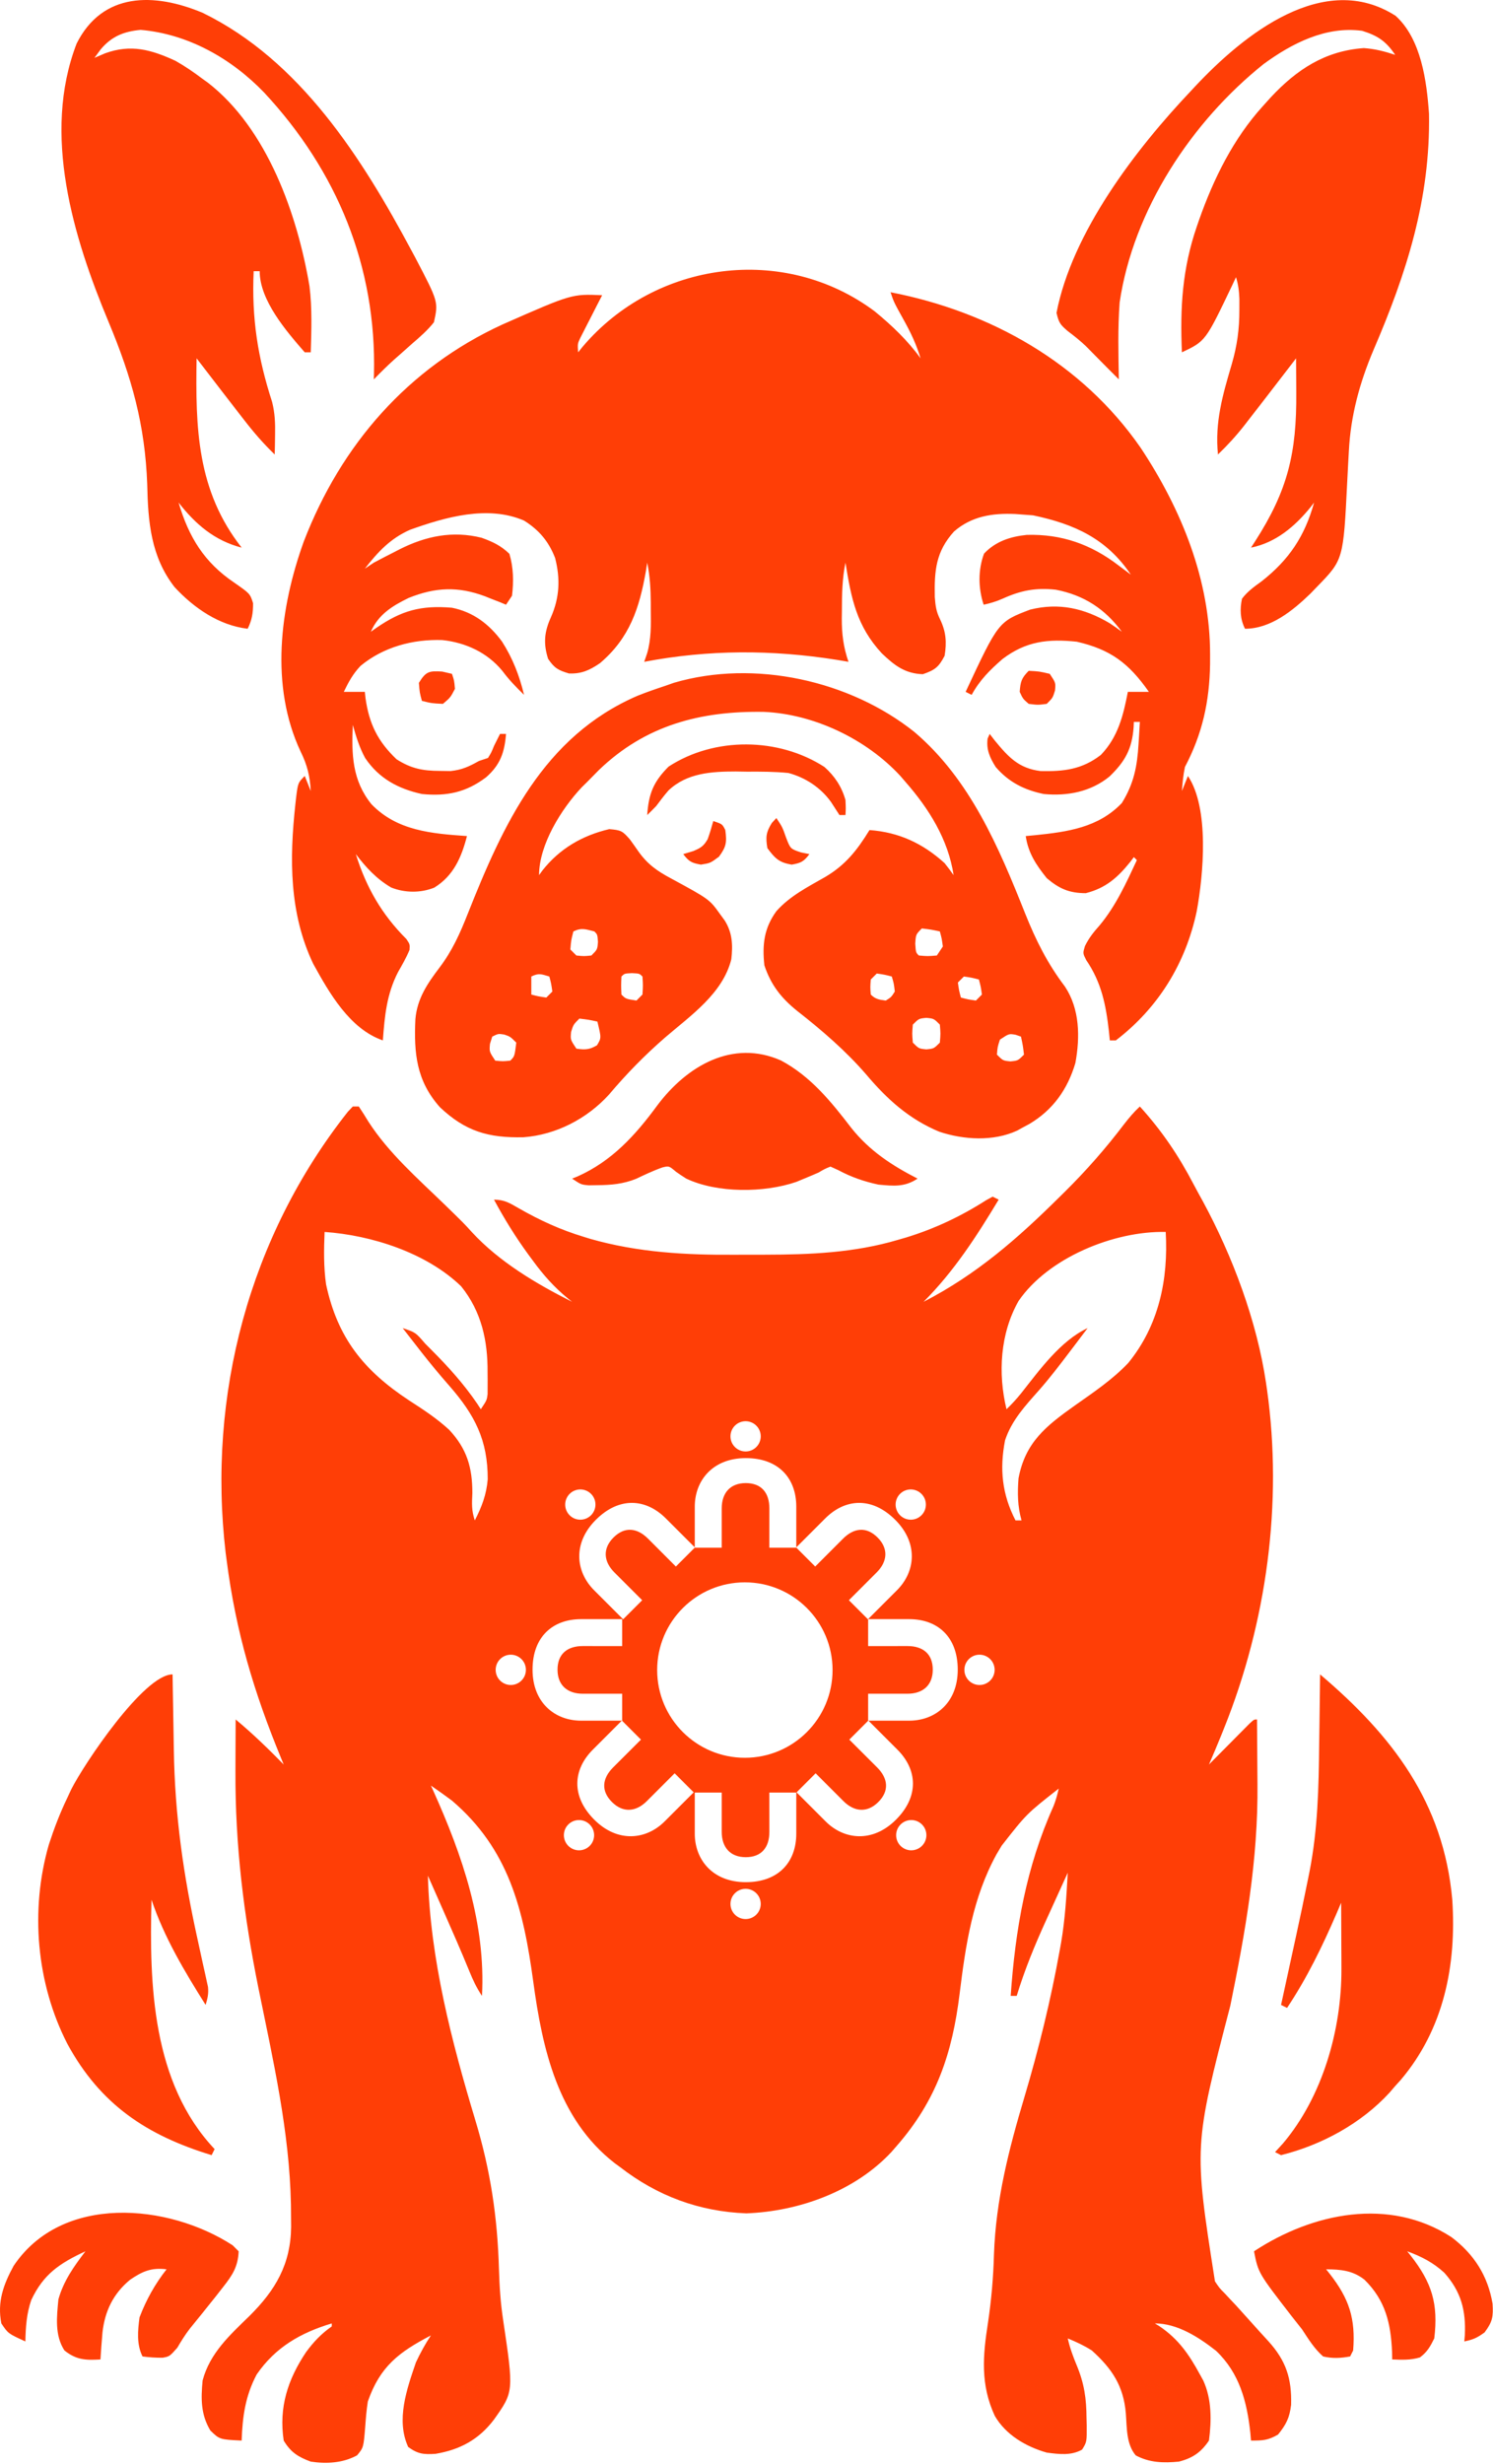 <?xml version="1.0" encoding="UTF-8"?> <svg xmlns="http://www.w3.org/2000/svg" width="497" height="820" viewBox="0 0 497 820" fill="none"><path d="M119.443 368.258C120.571 369.937 121.642 371.655 122.693 373.383C129.456 383.838 139.11 392.258 147.999 400.877C154.451 407.161 154.451 407.161 157.119 410.109C166.233 419.984 178.512 427.267 190.443 433.258C190.008 432.913 189.572 432.568 189.123 432.213C184.525 428.445 180.941 424.423 177.443 419.633L175.886 417.531C171.615 411.682 167.876 405.639 164.443 399.258C167.938 399.258 169.76 400.445 172.734 402.153C179.696 406.139 186.633 409.313 194.318 411.633C195.409 411.971 195.41 411.971 196.523 412.316C212.444 416.854 228.466 417.724 244.933 417.594C248.138 417.57 251.342 417.573 254.547 417.58C269.664 417.561 284.347 416.956 298.943 412.633C300.258 412.251 300.259 412.251 301.6 411.862C311.066 408.977 319.92 404.794 328.256 399.457L330.443 398.258L332.443 399.258C325.082 411.469 317.57 423.131 307.443 433.258C325.09 424.176 338.742 412.211 352.756 398.32C353.304 397.78 353.852 397.24 354.416 396.684C361.599 389.582 368.082 382.202 374.19 374.154C375.86 372.007 377.453 370.094 379.443 368.258C386.774 376.338 392.35 384.602 397.391 394.255C398.367 396.112 399.377 397.947 400.397 399.781C410.3 418.053 418.403 439.667 421.443 460.258C421.555 461.01 421.666 461.762 421.78 462.537C427.07 500.323 421.625 539.996 407.443 575.258L406.596 577.372C405.257 580.687 403.868 583.978 402.443 587.258C402.892 586.803 403.341 586.349 403.804 585.881C405.827 583.837 407.854 581.797 409.881 579.758L412.024 577.59L414.065 575.539C414.999 574.596 414.999 574.595 415.952 573.635C417.443 572.258 417.444 572.258 418.443 572.258C418.494 577.588 418.529 582.918 418.553 588.249C418.563 590.052 418.576 591.856 418.594 593.659C418.834 618.994 414.601 642.785 409.559 667.51C397.395 714.282 397.396 714.283 404.443 759.258C405.949 761.511 405.949 761.511 407.631 763.195L409.451 765.156L411.443 767.258C412.968 768.941 414.489 770.629 416.006 772.32C419.107 775.777 419.108 775.778 422.244 779.203C428.113 785.697 430.037 791.61 429.795 800.375C429.269 804.684 428.169 806.869 425.443 810.258C422.086 812.188 420.394 812.258 416.443 812.258L416.217 809.617C415.07 799.225 412.614 789.805 404.818 782.383C399.026 777.831 391.913 773.258 384.443 773.258L385.947 774.183C392.285 778.452 395.822 783.598 399.443 790.258L400.545 792.254C403.399 798.455 403.324 805.601 402.443 812.258C399.807 816.174 397.005 818.091 392.443 819.258C387.362 819.757 382.645 819.643 378.065 817.179C374.875 813.398 375.15 807.944 374.776 803.176C374.005 794.088 370.216 788.359 363.443 782.258C360.81 780.59 358.342 779.448 355.443 778.258C356.144 781.412 357.207 784.275 358.443 787.258C360.958 793.322 361.65 798.304 361.693 804.82L361.756 807.146C361.795 812.684 361.795 812.685 360.217 815.258C356.532 817.335 352.519 816.784 348.443 816.258C341.52 814.271 334.843 810.385 331.158 804.047C326.348 793.667 327.149 784.124 328.881 773.07C330.012 765.444 330.672 757.962 330.881 750.258C331.507 732.105 335.845 715.264 341.012 697.937C345.803 681.856 349.787 665.652 352.756 649.133C352.916 648.258 353.075 647.382 353.239 646.48C354.548 638.771 355.015 631.058 355.443 623.258C353.658 627.164 351.879 631.075 350.109 634.988C349.508 636.313 348.904 637.638 348.299 638.962C344.505 647.261 341.114 655.511 338.443 664.258H336.443C337.986 642.157 341.56 621.476 350.675 601.167C351.459 599.218 351.982 597.304 352.443 595.258C341.747 603.645 341.747 603.646 333.443 614.258L331.713 617.16C323.758 631.696 321.446 647.29 319.443 663.57C317.005 683.345 311.783 699.009 298.443 714.258L296.764 716.191C284.594 729.263 266.032 735.961 248.443 736.633C232.731 736.032 218.774 730.828 206.443 721.258L204.584 719.898C185.661 705.142 180.533 681.819 177.506 659.445C174.235 635.462 169.414 615.462 150.443 599.258C148.143 597.536 145.808 595.893 143.443 594.258C143.69 594.799 143.936 595.341 144.19 595.899C153.919 617.465 161.738 640.233 160.443 664.258C158.584 661.469 157.434 658.99 156.182 655.898C153.441 649.218 150.551 642.611 147.631 636.008L146.11 632.558C144.889 629.791 143.666 627.024 142.443 624.258C143.181 651.923 150.318 679.408 158.277 705.784C163.292 722.406 165.603 737.909 166.099 755.263C166.27 761.014 166.635 766.57 167.506 772.258C171.029 795.975 171.029 795.976 164.443 805.258C159.429 811.895 153.127 815.316 144.943 816.672C141.03 816.916 139.094 816.734 135.881 814.383C131.762 805.429 135.421 795.121 138.443 786.258C139.911 783.107 141.527 780.155 143.443 777.258C132.828 782.801 126.49 787.568 122.443 799.258C121.996 802.081 121.78 804.908 121.568 807.758C121.009 814.572 121.009 814.573 118.869 817.164C114.188 819.739 108.661 820.059 103.443 819.258C99.191 817.683 96.773 816.136 94.444 812.258C92.765 801.234 95.798 791.905 101.881 782.82C104.405 779.393 106.926 776.709 110.443 774.258V773.258C100.094 776.372 91.676 781.176 85.444 790.258C81.664 797.394 80.719 804.255 80.444 812.258C73.093 811.89 73.092 811.89 70.006 808.883C66.813 803.519 66.872 798.344 67.444 792.258C69.855 783.178 76.475 777.164 83.006 770.82C91.757 762.159 96.779 753.503 96.912 741.117C96.902 739.947 96.892 738.776 96.881 737.57C96.871 736.322 96.86 735.073 96.849 733.787C96.386 709.423 90.9 685.609 86.061 661.816C81.158 637.599 78.25 614.105 78.381 589.383C78.386 587.712 78.391 586.041 78.395 584.371C78.406 580.333 78.423 576.295 78.444 572.258C84.105 576.955 89.296 582.005 94.444 587.258C94.167 586.589 93.89 585.921 93.605 585.232C84.483 563.104 78.501 543.038 75.444 519.258L75.122 516.834C68.966 464.361 82.978 411.58 115.779 370.023L117.443 368.258H119.443ZM4.542 754.094C20.602 730.151 55.9 733.294 77.445 747.258L79.445 749.258C79.224 754.302 77.458 757.103 74.382 761.008L71.925 764.16L69.445 767.258L67.245 770.011C65.909 771.678 64.563 773.338 63.206 774.988C61.604 777.053 60.327 779.134 59.007 781.383C56.445 784.257 56.444 784.258 54.14 784.683C51.863 784.694 49.699 784.567 47.444 784.258C45.423 780.216 45.859 775.641 46.444 771.258C48.656 765.429 51.589 760.155 55.444 755.258C50.364 754.623 47.434 755.931 43.339 758.703C37.735 763.302 34.9 769.133 34.108 776.301C33.85 779.285 33.628 782.268 33.444 785.258C28.471 785.55 25.401 785.422 21.445 782.258C18.162 777.178 18.893 771.051 19.445 765.258C21.138 759.152 24.631 754.237 28.445 749.258C19.9 753.235 14.488 756.805 10.413 765.476C8.839 769.996 8.544 774.499 8.444 779.258C2.695 776.633 2.694 776.632 0.444 773.258C-0.965 766.114 1.134 760.332 4.542 754.094ZM417.445 749.258C436.986 736.421 462.426 731.143 483.156 744.535C490.67 750.189 495.291 757.397 496.859 766.719C497.13 771.007 496.839 772.733 494.195 776.258C491.674 778.091 490.383 778.655 487.445 779.258L487.621 777.203C488.022 768.939 486.376 762.683 480.801 756.406C477.055 752.973 473.192 751.001 468.445 749.258L469.652 750.761C476.653 759.738 478.838 766.708 477.445 778.258C476.097 780.973 475.118 782.753 472.695 784.57C469.577 785.523 466.683 785.382 463.445 785.258L463.402 782.765C462.994 773.206 461.192 765.562 454.195 758.695C450.29 755.634 446.294 755.28 441.445 755.258L442.652 756.761C449.144 765.085 451.281 771.664 450.445 782.258L449.445 784.258C446.288 784.837 443.588 784.982 440.445 784.258C437.515 781.669 435.578 778.512 433.445 775.258C432.292 773.768 431.125 772.289 429.945 770.82C418.859 756.48 418.858 756.479 417.445 749.258ZM57.506 561.211C57.583 566.133 57.671 571.055 57.763 575.977C57.801 578.092 57.836 580.207 57.867 582.322C58.199 604.2 61.061 624.176 65.785 645.518C66.412 648.363 67.029 651.211 67.645 654.058C67.938 655.358 67.939 655.358 68.238 656.684C68.412 657.49 68.586 658.296 68.765 659.126C68.921 659.829 69.077 660.534 69.237 661.259C69.47 663.498 69.111 665.121 68.445 667.258C61.496 656.207 54.594 644.703 50.445 632.258C49.672 660.624 50.649 693.201 71.445 715.258L70.445 717.258C48.814 710.66 33.403 700.404 22.445 680.258C12.092 660.11 9.986 635.695 16.246 613.953C18.001 608.544 19.975 603.38 22.445 598.258L23.711 595.535C27.842 587.285 47.88 557.259 57.445 557.258C57.475 559.214 57.476 559.215 57.506 561.211ZM439.445 557.258C463.416 577.615 480.553 599.804 483.445 632.258C484.889 653.959 480.663 675.275 466.262 692.254L464.445 694.258L462.535 696.48C453.114 706.746 439.935 713.9 426.445 717.258L424.445 716.258L427.07 713.383C440.281 697.784 446.633 675.444 446.543 655.23L446.533 651.334C446.525 649.996 446.517 648.658 446.508 647.32C446.503 645.955 446.498 644.589 446.494 643.224C446.483 639.902 446.466 636.58 446.445 633.258L444.977 636.703C440.222 647.709 435.112 658.258 428.445 668.258L426.445 667.258C426.831 665.499 426.831 665.498 427.224 663.704C428.197 659.256 429.163 654.807 430.126 650.357C430.54 648.45 430.956 646.542 431.374 644.635C432.787 638.187 434.15 631.73 435.445 625.258C435.606 624.461 435.766 623.663 435.932 622.843C438.682 608.791 438.987 594.855 439.133 580.57C439.166 578.296 439.201 576.022 439.236 573.748C439.32 568.251 439.389 562.754 439.445 557.258ZM248.202 628.62C245.419 628.62 243.163 630.873 243.163 633.653C243.163 636.433 245.419 638.686 248.202 638.686C250.985 638.686 253.241 636.433 253.241 633.653C253.241 630.874 250.985 628.62 248.202 628.62ZM231.282 610.256C231.282 618.948 237.259 626.41 248.256 626.41C259.253 626.41 265.072 619.64 265.072 610.256V596.579H256.105L256.114 609.667C256.114 614.891 253.447 618.095 248.256 618.095C243.065 618.095 240.25 614.788 240.25 609.667V596.579H231.282V610.256ZM196.301 607.213C194.333 605.245 191.144 605.243 189.179 607.209C187.213 609.174 187.215 612.363 189.183 614.331C191.151 616.299 194.339 616.3 196.305 614.335C198.27 612.369 198.269 609.181 196.301 607.213ZM306.911 607.209C304.946 605.243 301.757 605.245 299.789 607.213C297.821 609.18 297.819 612.369 299.784 614.335C301.75 616.3 304.939 616.299 306.907 614.331C308.875 612.363 308.877 609.174 306.911 607.209ZM193.432 538.873C184.047 538.873 177.277 544.692 177.277 555.689C177.277 566.686 184.739 572.663 193.432 572.663H206.988L197.356 582.296C190.72 588.931 190.049 597.834 197.824 605.61C205.6 613.386 215.103 612.337 221.25 606.19L230.921 596.519L224.579 590.177L215.324 599.432C211.703 603.054 207.375 603.401 203.704 599.73C200.034 596.059 200.413 591.909 204.107 588.215L213.368 578.967L207.065 572.663H207.109V563.695H194.021C188.899 563.695 185.593 560.881 185.593 555.689C185.593 550.498 188.796 547.831 194.021 547.831L207.109 547.841V538.873H193.432ZM288.99 547.841L302.078 547.831C307.303 547.831 310.507 550.498 310.507 555.689C310.507 560.881 307.2 563.695 302.078 563.695H288.99V572.663H289.026L282.722 578.967L291.984 588.215C295.678 591.909 296.057 596.06 292.386 599.731C288.715 603.402 284.387 603.054 280.766 599.432L271.511 590.177L265.169 596.519L274.84 606.19C280.987 612.337 290.49 613.386 298.266 605.61C306.041 597.834 305.369 588.932 298.734 582.297L289.1 572.663H302.667C311.36 572.663 318.821 566.686 318.821 555.689C318.821 544.692 312.052 538.873 302.667 538.873H288.99V547.841ZM247.955 526.623C231.832 526.623 218.761 539.694 218.761 555.817C218.761 571.94 231.832 585.01 247.955 585.01C264.078 585.01 277.148 571.94 277.149 555.817C277.149 539.694 264.078 526.623 247.955 526.623ZM170.033 550.707C167.254 550.707 165 552.963 165 555.746C165 558.529 167.254 560.785 170.033 560.785C172.813 560.785 175.066 558.529 175.067 555.746C175.067 552.963 172.813 550.707 170.033 550.707ZM326.066 550.707C323.286 550.707 321.032 552.963 321.032 555.746C321.033 558.529 323.286 560.785 326.066 560.785C328.845 560.785 331.099 558.529 331.099 555.746C331.099 552.963 328.845 550.707 326.066 550.707ZM248.256 485.276C237.259 485.276 231.282 492.738 231.282 501.43V514.976L221.658 505.352C215.023 498.717 206.121 498.045 198.345 505.821C190.569 513.597 191.618 523.099 197.765 529.246L207.436 538.917L213.777 532.576L204.523 523.321C200.901 519.7 200.553 515.372 204.224 511.701C207.895 508.03 212.046 508.409 215.74 512.103L224.987 521.365L231.282 515.07V515.107H240.25V502.018C240.25 496.897 243.065 493.591 248.256 493.591C253.447 493.591 256.114 496.794 256.114 502.018L256.105 515.107H265.072V515.065L271.372 521.365L280.62 512.103C284.314 508.409 288.465 508.03 292.136 511.701C295.807 515.372 295.459 519.7 291.838 523.321L282.583 532.576L288.924 538.917L298.596 529.246C304.742 523.099 305.791 513.597 298.016 505.821C290.24 498.045 281.337 498.716 274.701 505.352L265.072 514.981V501.43C265.072 492.046 259.253 485.276 248.256 485.276ZM108.052 410.011C107.815 415.867 107.712 421.637 108.544 427.449C112.355 445.261 121.045 456.079 136.079 466.011C140.806 469.063 145.414 472.056 149.552 475.886C155.419 482.182 157.268 488.426 157.239 496.949C157.085 500.44 156.942 502.683 158.052 506.011C160.371 501.518 161.937 497.411 162.353 492.336C162.393 479.261 158.043 470.895 149.508 461.14C146.351 457.541 143.312 453.879 140.356 450.112C139.849 449.462 139.356 448.83 138.864 448.199C137.257 446.139 135.653 444.077 134.052 442.011C138.32 443.432 138.32 443.433 141.513 447.144L143.677 449.324C149.303 454.96 154.37 460.581 158.864 467.168L160.052 469.011C162.052 466.012 162.052 466.011 162.311 464.038L162.318 461.808L162.325 459.336L162.302 456.761C162.399 446.238 160.27 436.484 153.509 428.097C141.974 416.944 123.677 411.089 108.052 410.011ZM388.052 410.011C370.831 409.62 348.846 418.635 339.052 433.011C332.946 443.798 332.149 457.02 335.052 469.011C336.825 467.327 338.384 465.601 339.927 463.699C346.021 455.992 353.006 446.236 362.052 442.011C360.7 443.808 359.345 445.604 357.987 447.396C357.393 448.179 356.816 448.939 356.239 449.699C352.89 454.119 349.544 458.517 345.88 462.683C341.319 467.828 336.767 472.699 334.571 479.351C332.7 488.935 333.578 497.344 338.052 506.011H340.052C338.724 501.32 338.67 496.855 339.052 492.011C341.286 480.017 348.27 474.532 357.799 467.772C364.018 463.379 370.367 459.134 375.614 453.574C385.761 441.09 388.957 425.831 388.052 410.011ZM196.746 497.176C194.781 495.21 191.592 495.212 189.624 497.179C187.656 499.147 187.655 502.337 189.62 504.302C191.586 506.268 194.775 506.265 196.742 504.298C198.71 502.33 198.712 499.141 196.746 497.176ZM306.736 497.18C304.769 495.212 301.579 495.21 299.613 497.176C297.648 499.141 297.65 502.33 299.618 504.298C301.586 506.265 304.775 506.268 306.74 504.302C308.706 502.337 308.704 499.148 306.736 497.18ZM248.202 473C245.419 473 243.163 475.253 243.163 478.033C243.163 480.813 245.419 483.066 248.202 483.066C250.985 483.066 253.241 480.812 253.241 478.033C253.241 475.253 250.985 473 248.202 473ZM218.793 367.904C228.688 354.688 243.917 345.831 259.969 352.937C269.867 358.214 276.662 366.629 283.383 375.383C289.431 383.001 296.862 387.854 305.445 392.258C301.145 395.124 297.494 394.729 292.445 394.258C287.648 393.232 283.394 391.767 279.07 389.445L276.445 388.258C274.504 389.05 274.504 389.051 272.445 390.258C270.829 390.964 269.203 391.651 267.57 392.32L265.078 393.355C254.369 397.025 238.745 397.143 228.445 392.258C227.301 391.538 226.173 390.79 225.07 390.008C222.702 388.008 222.702 388.008 220.559 388.523C217.521 389.579 214.666 390.946 211.762 392.32C207.484 394.051 203.408 394.413 198.82 394.445L195.969 394.488C193.446 394.258 193.445 394.257 190.445 392.258L192.211 391.551C203.696 386.44 211.503 377.84 218.793 367.904ZM224.363 227.23C251.154 219.385 282.943 226.46 304.449 243.66C322.93 259.385 332.487 281.959 341.263 304.03C344.815 312.922 348.697 320.689 354.484 328.312C359.461 335.786 359.57 345.15 357.981 353.781C355.386 362.53 350.565 369.352 342.715 374.039L340.445 375.258L338.582 376.289C330.642 379.961 320.758 379.36 312.633 376.633C302.532 372.405 295.298 365.831 288.32 357.57C281.543 349.729 273.591 342.881 265.445 336.508C260.059 332.189 256.63 327.81 254.445 321.258C253.703 314.402 254.339 308.908 258.445 303.258C262.928 298.201 268.846 295.216 274.645 291.902C281.46 287.9 285.334 282.949 289.445 276.258C299.219 276.968 307.161 280.665 314.445 287.258C315.478 288.566 316.487 289.894 317.445 291.258C315.634 279.38 309.279 269.201 301.445 260.258L299.684 258.211C288.369 245.971 270.987 237.652 254.281 236.922C233.157 236.569 214.877 241.36 199.379 256.266C198.054 257.583 196.749 258.92 195.445 260.258L193.652 262.023C186.805 269.293 179.445 281.163 179.445 291.258L180.555 289.719C186.253 282.473 193.821 278.052 202.82 275.945C206.817 276.29 207.195 276.54 209.695 279.383C210.629 280.662 211.544 281.955 212.445 283.258C215.454 287.555 218.75 289.899 223.32 292.32C236.166 299.295 236.166 299.295 239.758 304.32L241.246 306.355C243.816 310.432 243.993 314.586 243.445 319.258C240.596 330.653 229.957 337.953 221.445 345.258C214.607 351.199 208.566 357.377 202.731 364.289C195.414 372.332 185.121 377.686 174.246 378.496C162.605 378.743 154.958 376.559 146.426 368.48C138.597 359.694 137.745 350.491 138.276 339.188C138.881 332.322 142.26 327.367 146.32 322.008C150.525 316.453 153.094 310.74 155.642 304.284C167.504 274.375 180.85 245.135 212.183 231.579C215.236 230.351 218.32 229.292 221.445 228.258L224.363 227.23ZM338.055 344.375C335.868 344 335.867 344 332.867 346C332.055 348.499 332.055 348.5 331.867 351C333.867 353 333.868 353 336.367 353.25C338.867 353 338.868 352.999 340.867 351C340.492 347.875 340.492 347.874 339.867 345L338.055 344.375ZM167.863 344.312C165.864 344 165.863 344 163.863 345L163.113 347.375C162.863 349.999 162.864 350 164.863 353C167.426 353.25 167.427 353.25 169.863 353C171.308 351.555 171.308 351.554 171.863 347C169.863 345 169.863 345 167.863 344.312ZM308.367 338.75C305.868 339 305.867 339 303.867 341C303.617 343.999 303.617 344 303.867 347C305.867 349 305.868 349 308.367 349.25C310.867 349 310.868 348.999 312.867 347C313.117 344 313.117 343.999 312.867 341C310.867 339 310.867 339 308.367 338.75ZM192.863 339C190.864 340.999 190.863 341 190.113 343.437C189.863 345.999 189.864 346 191.863 349C194.719 349.439 196.248 349.369 198.738 347.875C200.195 345.447 200.195 345.447 198.863 340C195.989 339.375 195.988 339.375 192.863 339ZM193.96 115.386C218.11 86.901 260.941 81.004 291.198 103.633C296.866 108.28 302.147 113.307 306.448 119.258C305.072 114.687 303.204 110.737 300.886 106.57C297.546 100.55 297.545 100.549 296.448 97.258C329.756 103.74 360.135 120.801 379.683 148.992C393.283 169.48 402.864 193.064 402.823 217.883L402.818 221.033C402.623 233.463 400.258 244.24 394.448 255.258C393.881 257.953 393.645 260.501 393.448 263.258L395.448 258.258C402.623 269.02 400.631 290.994 398.37 303.287C394.692 320.619 385.582 335.454 371.448 346.258H369.448L369.151 343.293C368.137 334.4 366.685 327.004 361.573 319.508C360.448 317.258 360.449 317.257 361.151 314.886C362.512 312.129 364.032 310.235 366.073 307.945C371.498 301.397 374.877 293.913 378.448 286.258L377.448 285.258L376.234 286.867C372.016 292.108 368.07 295.576 361.448 297.258C355.965 297.258 352.605 295.795 348.448 292.258C344.901 287.823 342.301 283.941 341.448 278.258L344.597 277.961C355.378 276.846 365.624 275.454 373.448 267.258C377.449 260.812 378.578 255.022 379.011 247.508L379.142 245.394C379.247 243.682 379.348 241.97 379.448 240.258H377.448L377.37 242.015C376.847 249.221 374.544 253.422 369.323 258.445C363.084 263.535 355.313 265.007 347.448 264.258C340.949 262.904 335.815 260.333 331.448 255.258C329.529 252.2 328.288 249.507 328.761 245.82L329.448 244.258L331.136 246.445C335.684 251.977 339.118 255.718 346.429 256.629C354.159 256.789 360.202 256.078 366.448 251.258C372.169 245.318 373.921 238.174 375.448 230.258H382.448C375.802 220.76 369.722 216.154 358.448 213.57C348.923 212.578 341.564 213.363 333.698 219.351C329.494 223.018 326.148 226.336 323.448 231.258L321.448 230.258C332.356 206.912 332.357 206.911 342.933 202.883C352.552 200.493 361.01 202.446 369.401 207.414C370.781 208.316 372.121 209.28 373.448 210.258C367.853 202.643 360.81 198.064 351.448 196.258C344.773 195.522 339.776 196.512 333.675 199.285C331.603 200.19 329.653 200.779 327.448 201.258C325.633 195.812 325.554 189.644 327.573 184.258C331.4 180.176 336.344 178.574 341.788 178.019C353.429 177.687 363.272 181.192 372.448 188.258L374.694 189.941L376.448 191.258C368.444 179.33 357.726 174.421 343.886 171.508L340.448 171.258L337.933 171.066C330.376 170.739 323.427 171.781 317.562 176.906C311.537 183.588 311.007 189.871 311.179 198.664C311.404 201.66 311.64 203.504 312.948 206.133C314.932 210.266 315.191 213.748 314.448 218.258C312.477 222.043 311.226 222.988 307.198 224.383C301.238 224.184 297.754 221.46 293.526 217.422C285.143 208.357 283.346 199.106 281.448 187.258C280.353 192.595 280.265 197.772 280.261 203.195L280.224 205.826C280.212 211.037 280.751 215.325 282.448 220.258L278.55 219.601C256.937 216.182 235.958 216.179 214.448 220.258L215.437 217.386C216.783 212.664 216.705 208.072 216.636 203.195L216.634 200.552C216.603 196.014 216.365 191.722 215.448 187.258L215.003 190.117C212.851 202.437 209.565 212.395 199.694 220.734C196.24 223.077 193.585 224.304 189.386 224.133C185.818 223.07 184.538 222.354 182.448 219.258C180.831 214.144 181.191 210.296 183.386 205.445C186.279 198.953 186.57 192.592 184.788 185.707C182.646 180.188 179.459 176.403 174.448 173.258C162.371 168.048 148.278 172.089 136.487 176.32C129.935 179.223 125.815 183.66 121.448 189.258L124.448 187.258C126.688 186.064 128.933 184.9 131.198 183.758L133.003 182.824C141.785 178.395 150.678 176.565 160.339 178.98C164.005 180.304 166.766 181.595 169.573 184.32C170.937 188.898 171.013 193.523 170.448 198.258L168.448 201.258L166.511 200.445L163.448 199.258L161.464 198.457C152.479 195.096 144.971 195.423 136.069 198.984C130.584 201.649 125.926 204.538 123.448 210.258L125.206 209.015C133.676 203.173 140.114 201.4 150.448 202.258C157.567 203.691 162.855 207.733 167.112 213.519C170.704 219.154 172.877 224.779 174.448 231.258C171.801 228.686 169.472 226.29 167.261 223.32C162.231 217.157 154.986 213.852 147.23 213.019C137.454 212.701 127.656 215.3 120.038 221.597C117.518 224.229 116.022 226.979 114.448 230.258H121.448L121.675 232.347C122.871 240.893 125.745 246.735 132.011 252.695C136.809 255.771 140.688 256.551 146.386 256.57L149.976 256.621C153.778 256.223 156.14 255.116 159.448 253.258L162.448 252.258C163.573 250.425 163.574 250.424 164.448 248.258L166.448 244.258H168.448C167.958 250.388 166.553 254.53 161.839 258.672C155.155 263.729 148.733 265.07 140.448 264.258C132.526 262.515 126.143 259.088 121.55 252.273C119.644 248.785 118.513 245.074 117.448 241.258C116.993 251.082 117.241 259.719 123.636 267.633C132.198 276.536 143.713 277.424 155.448 278.258C153.625 285.31 150.986 291.469 144.554 295.422C139.967 297.242 134.814 297.19 130.23 295.383C125.351 292.53 121.848 288.725 118.448 284.258C121.877 295.268 127.076 304.336 135.261 312.504C136.448 314.257 136.448 314.258 136.319 316.152C135.25 318.737 133.898 321.078 132.511 323.508C128.71 330.873 128.047 338.12 127.448 346.258C116.415 342.44 109.636 330.511 104.261 320.758C96.251 303.943 96.349 285.832 98.323 267.695C98.441 266.614 98.44 266.613 98.56 265.511C99.196 260.51 99.197 260.509 101.448 258.258L103.448 263.258C103.165 258.255 102.295 254.636 100.073 250.133C89.812 228.271 93.175 202.249 101.136 180.195C113.526 148.027 135.794 122.434 167.277 107.984C190.363 97.811 190.363 97.811 200.448 98.258L198.698 101.652C197.948 103.124 197.198 104.597 196.448 106.07L195.292 108.306L194.198 110.465C193.863 111.119 193.528 111.774 193.183 112.448C192.261 114.395 192.26 114.396 192.448 117.258L193.96 115.386ZM210.367 323.875C207.868 324 207.867 324 206.867 325C206.742 327.999 206.742 328 206.867 331C208.331 332.464 208.332 332.464 211.867 333L213.867 331C214.055 327.937 214.055 327.937 213.867 325C212.867 324 212.867 324 210.367 323.875ZM289.867 326C289.68 328.562 289.68 328.562 289.867 331C291.408 332.54 292.73 332.748 294.867 333C296.68 331.875 296.68 331.874 297.867 330C297.555 327.312 297.555 327.312 296.867 325C294.493 324.375 294.492 324.375 291.867 324L289.867 326ZM318.867 327C319.242 329.624 319.242 329.625 319.867 332C322.242 332.625 322.243 332.625 324.867 333L326.867 331C326.492 328.375 326.492 328.374 325.867 326C323.493 325.375 323.492 325.375 320.867 325L318.867 327ZM182.867 325C180.278 324.223 179.358 323.754 176.867 325V331C179.242 331.625 179.243 331.625 181.867 332L183.867 330C183.492 327.375 183.492 327.374 182.867 325ZM197.867 310C195.02 309.27 193.551 308.658 190.867 310C190.117 312.937 190.117 312.937 189.867 316L191.867 318C194.367 318.25 194.368 318.25 196.867 318C198.867 316 198.867 315.999 199.055 313.437C198.867 311 198.867 311 197.867 310ZM306.867 309C304.868 310.999 304.867 311 304.68 314.062C304.867 316.999 304.867 317 305.867 318C308.805 318.25 308.805 318.25 311.867 318L313.867 315C313.492 312.312 313.492 312.312 312.867 310C309.993 309.375 309.992 309.375 306.867 309ZM237.445 273.258C240.445 274.258 240.445 274.258 241.445 276.258C241.986 280.31 241.787 281.795 239.32 285.133C236.446 287.257 236.445 287.258 233.32 287.758C230.248 287.223 229.284 286.709 227.445 284.258L230.758 283.258C233.233 282.231 234.233 281.628 235.578 279.277C236.298 277.304 236.882 275.281 237.445 273.258ZM258.444 272.258C260.444 275.257 260.444 275.258 261.694 278.82C263.123 282.512 263.123 282.513 266.632 283.695L269.444 284.258C267.606 286.709 266.642 287.223 263.569 287.758C259.349 287.082 257.961 285.662 255.444 282.258C254.852 278.63 254.978 276.997 256.944 273.883L258.444 272.258ZM222.57 255.133C237.842 245.173 259.181 245.388 274.445 255.258C277.865 258.301 280.198 261.835 281.445 266.258C281.57 269.069 281.57 269.07 281.445 271.258H279.445C278.505 269.813 277.565 268.367 276.637 266.914C273.176 262.102 268.13 258.778 262.445 257.258C257.836 256.797 253.262 256.793 248.633 256.82L244.936 256.76C236.868 256.764 228.68 257.242 222.538 263.066C221.078 264.74 219.772 266.477 218.445 268.258C217.462 269.273 216.466 270.279 215.445 271.258C215.929 264.24 217.467 260.236 222.57 255.133ZM342.445 223.258C345.945 223.445 345.946 223.445 349.445 224.258C351.445 227.257 351.445 227.258 351.195 229.82C350.446 232.257 350.445 232.258 348.445 234.258C345.508 234.632 345.508 234.633 342.445 234.258C340.508 232.57 340.508 232.57 339.445 230.258C339.686 226.887 340.034 225.669 342.445 223.258ZM139.445 227.258C141.751 223.51 142.77 223.213 147.195 223.508L150.445 224.258C151.195 226.445 151.195 226.445 151.445 229.258C149.946 232.132 149.945 232.133 147.445 234.258C143.696 234.07 143.695 234.07 140.445 233.258C139.695 230.508 139.695 230.507 139.445 227.258ZM25.511 14.488C34.133 -2.672 51.324 -2.486 67.445 4.258C99.932 20.091 120.567 52.686 137.007 83.445C137.412 84.198 137.819 84.951 138.236 85.727C145.947 100.465 145.947 100.466 144.444 107.258C142.326 109.937 139.842 112.1 137.257 114.32C135.909 115.518 134.561 116.718 133.214 117.918C132.249 118.764 132.248 118.765 131.264 119.629C128.893 121.751 126.663 123.978 124.444 126.258C124.46 125.7 124.476 125.141 124.492 124.567C125.363 88.809 112.23 56.886 87.912 30.781C76.998 19.449 62.599 11.305 46.819 9.945C41.197 10.466 37.145 12.11 33.507 16.445L31.445 19.258L34.944 17.758C43.555 14.606 50.351 16.517 58.444 20.258C61.618 22.054 64.536 24.061 67.445 26.258L69.206 27.519C89.008 42.89 99.005 71.45 103.023 95.238C103.928 102.534 103.674 109.925 103.444 117.258H101.444C95.244 110.152 86.445 99.928 86.445 90.258H84.445C83.742 105.953 85.787 118.95 90.601 133.832C91.524 137.58 91.643 140.842 91.57 144.695L91.515 148.441L91.445 151.258C87.695 147.649 84.433 143.875 81.257 139.758C80.555 138.855 80.555 138.855 79.838 137.934C78.369 136.045 76.906 134.152 75.445 132.258L73.964 130.341C71.117 126.652 68.278 122.957 65.445 119.258C65.07 142.434 65.534 163.28 80.445 182.258C71.42 179.944 65.053 174.447 59.444 167.258C62.806 178.692 67.974 187.167 77.945 193.883C83.222 197.567 83.222 197.567 84.245 200.746C84.261 203.974 83.889 206.368 82.445 209.258C72.933 208.142 64.549 202.355 58.128 195.414C50.209 185.271 49.272 173.653 49.007 161.195C48.293 141.384 43.804 125.475 36.178 107.226C24.404 79.034 13.887 44.677 25.511 14.488ZM397.78 28.824C414.044 11.44 440.734 -9.998 464.57 5.258C473.102 12.947 474.95 27.078 475.695 37.883C476.182 66.09 468.256 90.843 457.232 116.455C452.617 127.343 449.611 138.317 449.016 150.168C448.942 151.501 448.868 152.836 448.793 154.17C448.681 156.233 448.572 158.298 448.472 160.362C447.192 186.271 447.191 186.272 438.445 195.258L436.219 197.566C430.358 203.231 422.989 209.258 414.445 209.258C412.813 205.992 412.697 202.767 413.445 199.258C415.269 196.833 417.562 195.213 420.008 193.445C429.133 186.254 434.311 178.505 437.445 167.258L436.266 168.797C431.077 175.181 424.724 180.602 416.445 182.258L417.801 180.168C428.681 163.255 431.667 150.748 431.508 130.633L431.494 127.301C431.483 124.62 431.466 121.938 431.445 119.258L429.645 121.609C426.919 125.164 424.183 128.712 421.445 132.258L419.973 134.167C418.53 136.033 417.082 137.896 415.633 139.758C415.19 140.332 414.747 140.906 414.29 141.498C411.547 145.008 408.656 148.168 405.445 151.258C404.353 140.533 407.026 131.396 410.035 121.199C411.822 115.084 412.584 109.519 412.57 103.133L412.578 99.5C412.471 96.871 412.226 94.749 411.445 92.258L410.16 95.004C401.306 113.543 401.306 113.544 393.445 117.258C392.794 102.405 393.57 89.352 398.445 75.258C398.675 74.588 398.906 73.918 399.143 73.228C404.009 59.438 410.563 46.128 420.445 35.258L423.008 32.414C431.677 23.111 441.131 16.911 454.008 16.008C457.798 16.283 460.844 17.082 464.445 18.258C461.379 13.72 458.673 11.886 453.445 10.258C441.416 8.625 430.066 14.396 420.621 21.332C396.703 40.447 377.266 69.817 372.715 100.652C372.079 109.165 372.297 117.728 372.445 126.258C370.107 123.923 367.769 121.587 365.453 119.23L363.57 117.32L361.516 115.234C359.58 113.386 357.576 111.808 355.445 110.195C352.94 108.04 352.502 107.495 351.695 104.133C356.888 77.307 378.046 49.677 396.445 30.258C396.886 29.785 397.327 29.311 397.78 28.824Z" fill="#FF3E06"></path></svg> 